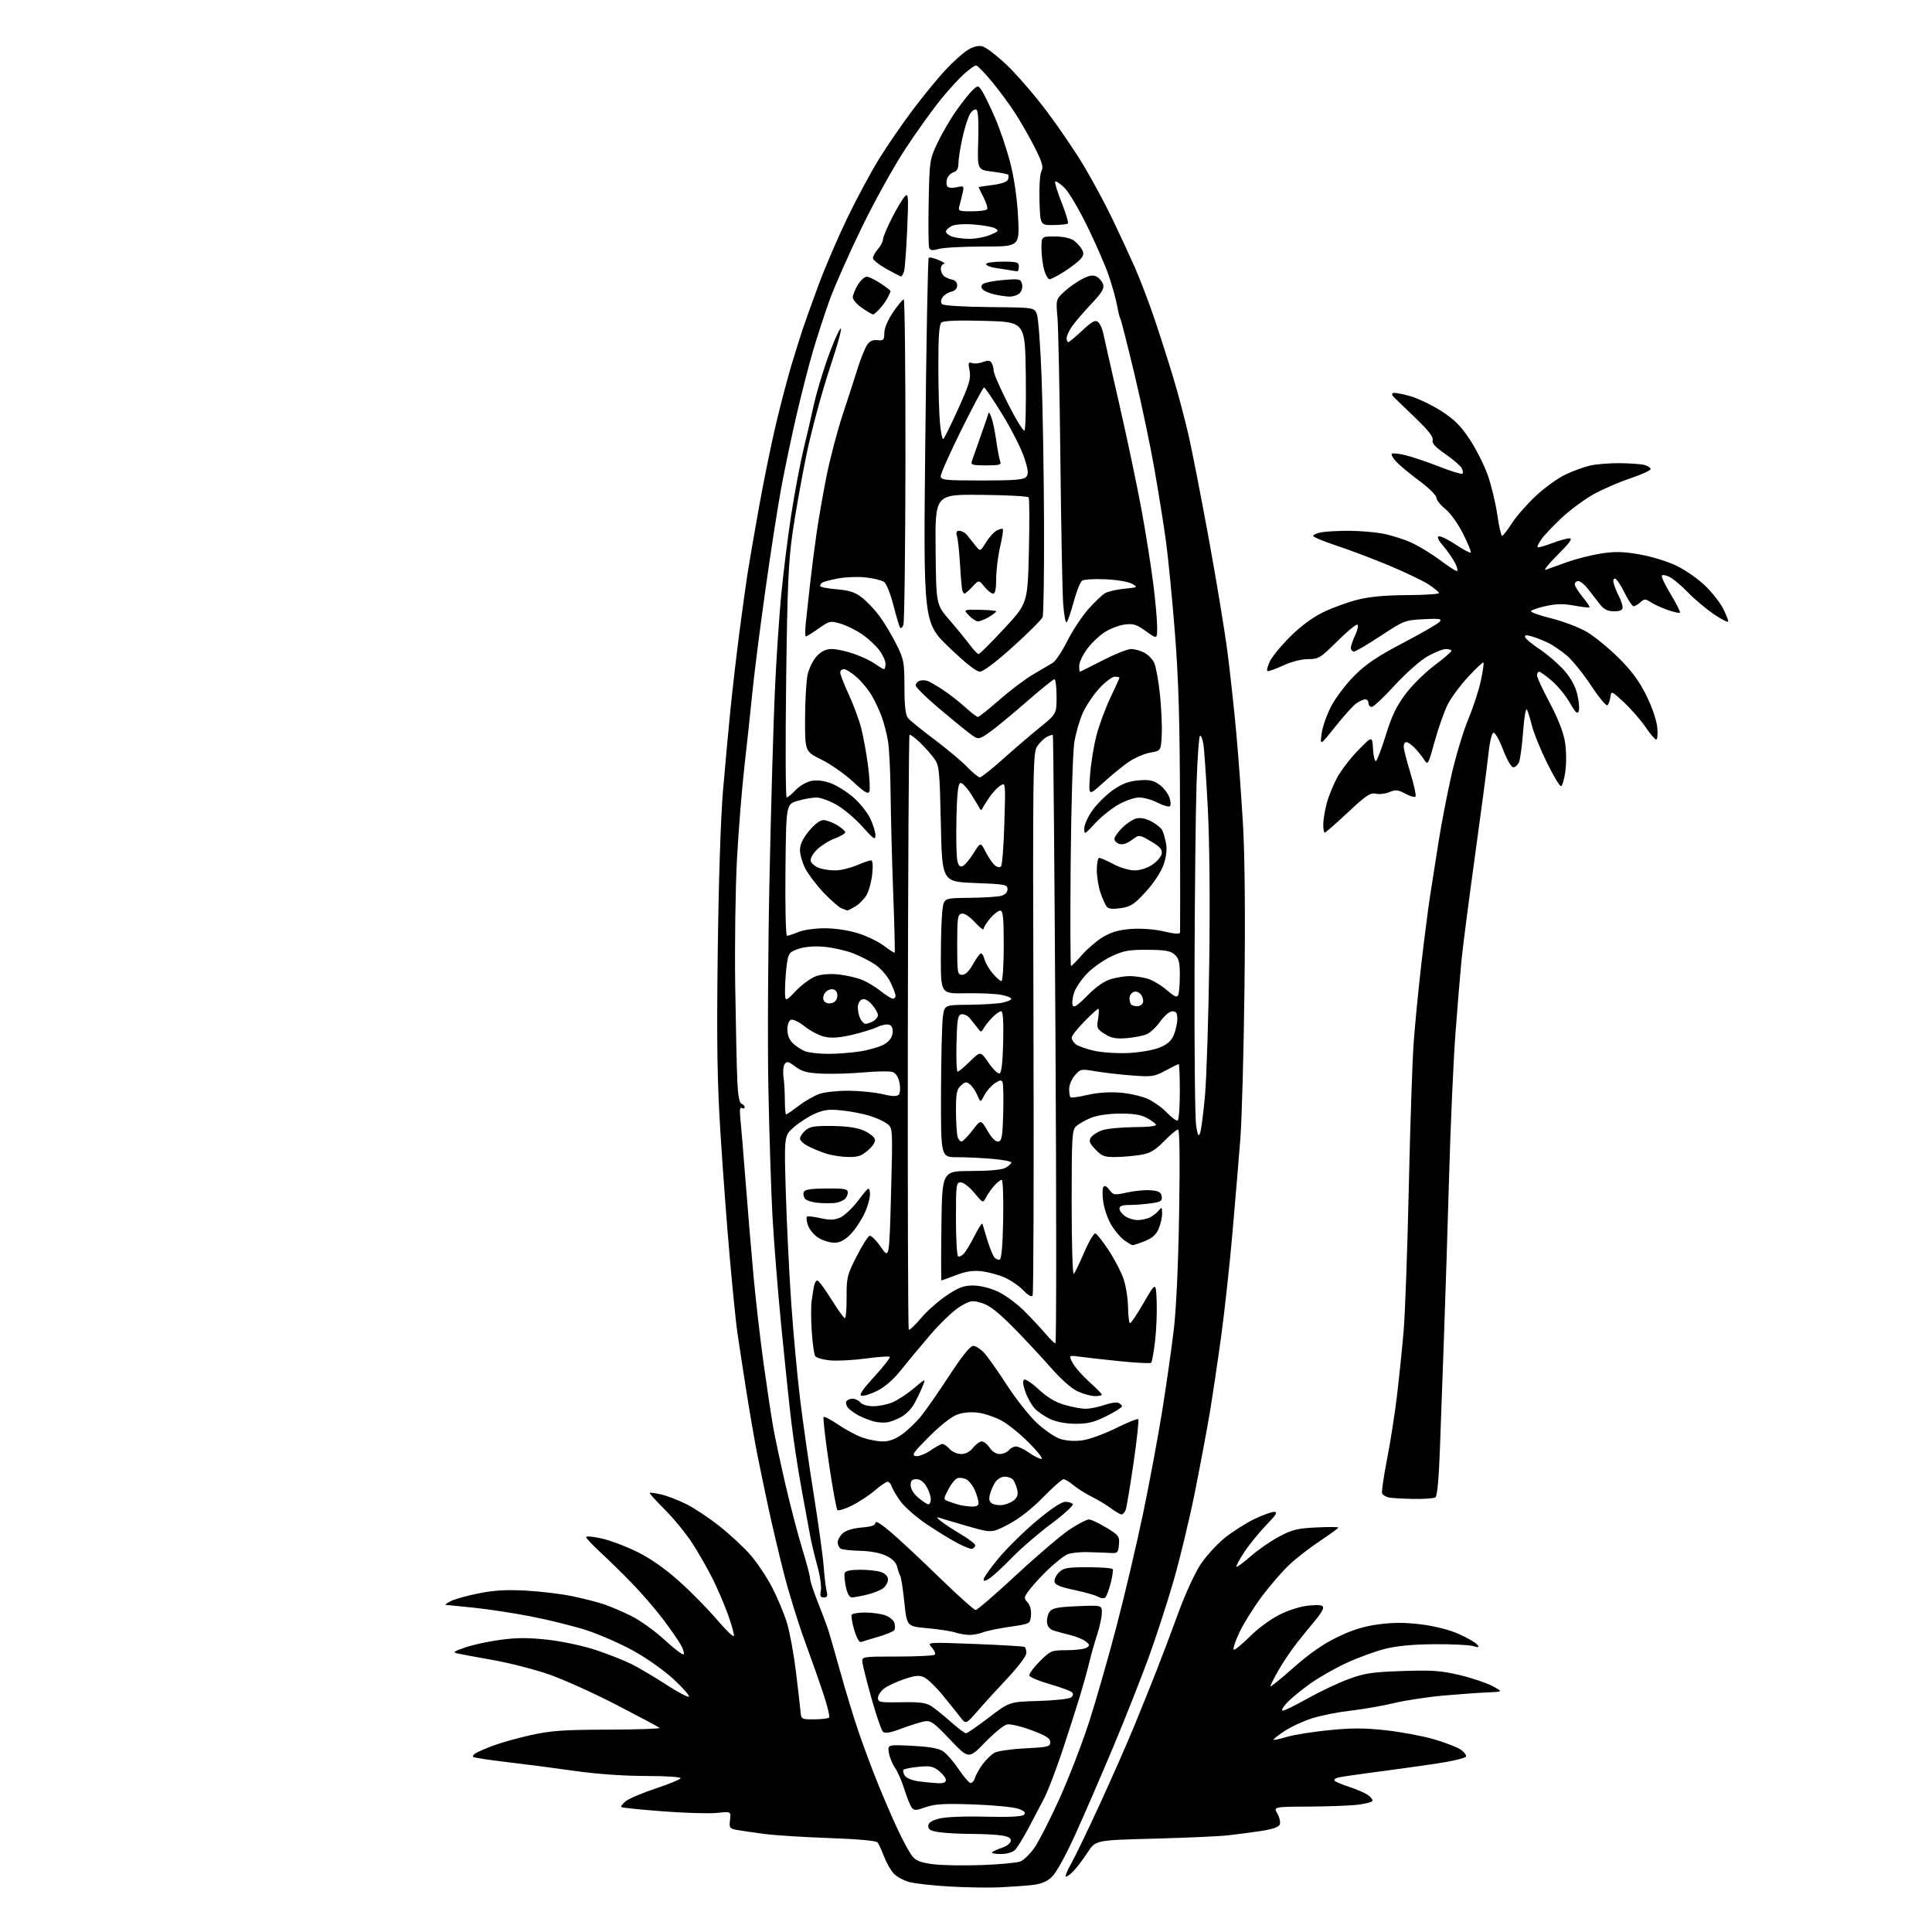 <?xml version="1.0" encoding="UTF-8" standalone="no"?>
<svg 
  version="1.1" 
  xmlns="http://www.w3.org/2000/svg" 
  xmlns:xlink="http://www.w3.org/1999/xlink" 
  xmlns:svg="http://www.w3.org/2000/svg"
  xmlns:rdf="http://www.w3.org/1999/02/22-rdf-syntax-ns#"
  xmlns:cc="http://creativecommons.org/ns#"
  xmlns:dc="http://purl.org/dc/elements/1.1/"
  viewBox="0 0 768 768"
  width="768"
  height="768"
>
<style>svg {background-color: white; }</style>"
<path stroke="none" fill="black" fill-rule="evenodd" d="M397.00,750.26C392.88,750.45 384.10,750.29 377.50,749.92C370.90,749.55 363.67,748.74 361.43,748.13C359.20,747.52 356.42,746.00 355.26,744.76C354.11,743.52 352.38,740.48 351.42,738.00C350.47,735.52 349.31,733.01 348.85,732.40C348.33,731.72 341.07,731.06 329.76,730.66C319.71,730.31 308.12,729.58 304.00,729.04C299.88,728.50 294.99,727.79 293.15,727.47C290.01,726.91 289.82,726.65 290.19,723.47C290.59,720.07 290.59,720.07 285.02,720.66C281.96,720.98 272.26,720.70 263.48,720.03C254.69,719.37 247.28,718.60 247.00,718.33C246.72,718.05 247.52,717.00 248.77,715.99C250.01,714.98 255.29,712.73 260.51,711.00C265.72,709.26 270.24,707.43 270.55,706.92C270.89,706.38 265.27,705.99 256.81,705.98C247.93,705.97 237.18,705.21 228.50,703.97C220.80,702.87 208.67,701.29 201.55,700.46C194.43,699.62 188.37,698.70 188.08,698.41C187.79,698.13 188.22,697.47 189.03,696.95C189.84,696.43 192.96,695.08 195.97,693.94C198.98,692.80 205.73,690.91 210.97,689.74C218.97,687.96 223.89,687.61 241.70,687.56C253.36,687.53 262.59,687.21 262.20,686.86C261.82,686.50 254.07,682.37 245.00,677.68C235.93,672.99 223.85,667.54 218.16,665.58C212.47,663.61 202.57,661.07 196.16,659.93C189.75,658.78 183.38,657.61 182.00,657.31C179.84,656.84 180.23,656.51 184.96,654.87C187.96,653.83 194.30,652.46 199.05,651.83C205.59,650.96 210.18,650.97 217.98,651.85C223.78,652.51 232.14,654.32 237.12,655.99C241.99,657.62 248.34,660.14 251.24,661.60C254.13,663.06 260.26,666.69 264.86,669.68C269.46,672.66 273.51,674.81 273.86,674.45C274.21,674.09 271.52,671.02 267.89,667.63C264.20,664.19 257.13,659.17 251.89,656.28C246.72,653.42 238.36,649.74 233.30,648.09C228.24,646.44 218.34,643.97 211.30,642.60C204.26,641.23 193.84,639.64 188.14,639.06C182.45,638.48 177.50,637.98 177.14,637.96C176.79,637.94 177.65,637.29 179.06,636.53C180.46,635.77 185.40,634.37 190.04,633.43C196.31,632.16 201.16,631.87 208.98,632.29C214.77,632.60 223.08,633.60 227.47,634.51C231.85,635.42 237.47,636.85 239.97,637.69C242.46,638.52 247.37,640.62 250.89,642.35C254.40,644.08 260.38,648.37 264.18,651.88C267.97,655.39 271.37,657.96 271.74,657.60C272.10,657.24 271.57,655.49 270.56,653.72C269.56,651.95 266.35,647.35 263.44,643.50C260.52,639.65 255.07,633.33 251.32,629.47C247.57,625.60 241.91,620.05 238.75,617.14C235.59,614.22 233.00,611.47 233.00,611.01C233.00,610.55 235.81,610.81 239.25,611.59C242.69,612.36 249.14,614.82 253.59,617.04C258.85,619.67 264.66,623.77 270.22,628.79C274.93,633.03 281.61,639.84 285.08,643.92C288.55,648.00 291.54,650.88 291.73,650.32C291.91,649.76 290.87,645.97 289.41,641.90C287.95,637.83 285.17,631.35 283.25,627.50C281.32,623.65 277.73,617.37 275.26,613.54C272.79,609.72 267.88,603.70 264.35,600.17C260.82,596.63 258.07,593.60 258.24,593.43C258.41,593.25 260.49,593.55 262.85,594.08C265.21,594.61 269.75,596.36 272.94,597.97C276.13,599.58 282.07,603.55 286.15,606.79C290.23,610.02 295.69,615.11 298.30,618.09C300.90,621.06 304.78,626.88 306.92,631.00C309.05,635.12 311.71,641.47 312.82,645.11C313.94,648.74 315.55,657.52 316.41,664.61C317.27,671.70 318.09,678.85 318.24,680.50C318.49,683.42 318.64,683.50 323.71,683.46C326.57,683.44 329.20,683.13 329.56,682.77C329.92,682.42 328.98,678.39 327.47,673.81C325.97,669.24 322.59,659.65 319.97,652.50C317.34,645.35 313.59,633.20 311.62,625.50C309.66,617.80 306.89,606.10 305.48,599.50C304.06,592.90 302.03,583.14 300.97,577.80C299.92,572.47 297.90,560.77 296.49,551.80C295.09,542.84 293.52,532.58 293.02,529.00C292.51,525.42 291.20,512.38 290.10,500.00C289.00,487.62 287.35,465.57 286.43,451.00C285.09,429.85 284.87,415.22 285.31,378.50C285.65,351.11 286.48,325.22 287.39,314.50C288.22,304.60 289.59,289.75 290.42,281.50C291.26,273.25 292.86,259.52 293.97,251.00C295.09,242.47 296.49,232.35 297.08,228.50C297.67,224.65 299.72,212.72 301.64,202.00C303.55,191.28 306.67,176.05 308.55,168.18C310.44,160.30 313.16,149.95 314.60,145.18C316.03,140.40 318.04,134.00 319.05,130.95C320.06,127.89 322.97,119.79 325.51,112.95C328.05,106.10 333.17,94.20 336.89,86.50C340.61,78.80 346.29,68.24 349.52,63.04C352.74,57.84 358.72,49.14 362.81,43.72C366.90,38.29 372.69,31.20 375.69,27.96C378.70,24.72 382.71,21.11 384.61,19.93C386.90,18.51 388.89,18.01 390.53,18.42C391.89,18.76 396.21,22.06 400.12,25.75C404.03,29.44 411.21,37.75 416.07,44.20C420.93,50.66 427.66,60.57 431.02,66.22C434.38,71.88 439.40,81.22 442.18,87.00C444.96,92.78 448.97,101.43 451.09,106.23C453.21,111.03 456.73,120.26 458.92,126.73C461.11,133.20 464.49,143.81 466.45,150.30C468.40,156.80 471.14,167.15 472.54,173.30C473.93,179.46 477.55,198.00 480.57,214.50C483.59,231.00 486.92,251.25 487.98,259.50C489.03,267.75 490.58,281.93 491.41,291.00C492.24,300.07 493.44,316.39 494.08,327.26C494.83,340.02 495.05,363.23 494.70,392.76C494.40,417.92 493.66,444.80 493.07,452.50C492.47,460.20 491.06,477.07 489.93,490.00C488.80,502.93 486.76,521.60 485.39,531.50C484.03,541.40 482.02,554.90 480.92,561.50C479.82,568.10 477.16,582.29 475.01,593.04C472.86,603.78 469.02,619.73 466.49,628.49C463.95,637.25 459.48,650.99 456.55,659.03C453.62,667.08 447.38,682.85 442.68,694.08C437.98,705.31 431.17,721.02 427.55,729.00C423.53,737.86 419.84,744.54 418.06,746.17C415.94,748.12 413.71,748.98 409.83,749.38C406.90,749.68 401.12,750.07 397.00,750.26zM423.75,746.00C423.26,746.00 424.19,743.64 425.83,740.75C427.46,737.86 432.65,727.11 437.35,716.85C442.06,706.59 448.10,692.86 450.78,686.35C453.47,679.83 457.51,669.77 459.78,664.00C462.04,658.23 466.00,647.73 468.58,640.67C471.15,633.61 475.07,625.13 477.28,621.81C479.50,618.50 483.83,613.77 486.90,611.30C489.98,608.84 495.20,605.51 498.50,603.91C501.80,602.31 505.38,601.00 506.47,601.00C508.02,601.00 507.37,602.09 503.34,606.25C500.54,609.14 496.63,613.95 494.65,616.94C492.68,619.94 491.25,622.58 491.48,622.81C491.71,623.05 494.26,621.18 497.14,618.66C500.02,616.14 505.10,612.62 508.44,610.84C513.62,608.07 515.77,607.54 523.25,607.18C528.06,606.95 532.00,606.97 532.00,607.23C532.00,607.49 528.77,609.85 524.82,612.48C520.87,615.10 515.40,619.33 512.66,621.88C509.92,624.42 504.98,630.10 501.69,634.50C498.40,638.90 494.37,645.33 492.73,648.80C491.10,652.26 490.05,655.38 490.40,655.73C490.74,656.08 493.61,653.78 496.76,650.62C500.07,647.31 505.18,643.56 508.82,641.77C512.66,639.88 517.28,638.48 520.57,638.20C524.74,637.86 525.99,638.07 525.97,639.13C525.96,639.88 524.59,642.08 522.94,644.00C521.29,645.92 517.99,649.98 515.61,653.00C513.23,656.02 509.87,661.01 508.14,664.08C506.41,667.15 505.00,669.97 505.00,670.36C505.00,670.74 509.16,667.37 514.25,662.87C520.64,657.22 526.05,653.46 531.74,650.73C537.69,647.86 542.23,646.46 548.09,645.69C553.94,644.92 558.66,644.93 565.07,645.74C570.47,646.42 576.29,647.92 579.95,649.56C583.26,651.05 586.51,652.90 587.16,653.69C588.17,654.91 587.90,655.00 585.42,654.31C583.82,653.87 576.88,653.54 570.00,653.60C561.66,653.66 555.17,654.28 550.50,655.46C546.65,656.43 539.75,658.96 535.16,661.09C530.57,663.22 524.04,666.95 520.66,669.38C517.27,671.81 513.18,675.19 511.56,676.90C509.95,678.60 509.21,680.00 509.93,680.00C510.64,680.00 515.11,677.81 519.86,675.13C524.61,672.46 531.88,669.02 536.00,667.50C542.49,665.10 545.38,664.66 557.50,664.26C569.35,663.86 572.84,664.10 580.26,665.87C585.07,667.02 590.92,668.99 593.26,670.23C597.50,672.50 597.50,672.50 591.50,672.75C588.20,672.88 580.33,673.44 574.00,674.00C567.67,674.55 558.77,675.90 554.21,676.99C549.65,678.09 541.94,679.44 537.07,679.99C532.21,680.54 525.35,681.88 521.82,682.97C518.30,684.06 513.28,686.37 510.66,688.10C508.05,689.83 506.07,691.40 506.25,691.59C506.44,691.77 508.82,691.26 511.54,690.44C514.27,689.62 521.78,688.42 528.24,687.77C537.35,686.86 542.45,686.87 550.94,687.82C556.96,688.48 565.47,690.07 569.85,691.34C574.23,692.61 579.00,694.43 580.47,695.39C581.93,696.34 582.95,697.64 582.75,698.26C582.54,698.88 577.00,700.18 570.44,701.14C563.87,702.11 553.10,703.60 546.50,704.46C539.90,705.32 533.42,706.27 532.11,706.57C530.78,706.87 530.11,707.48 530.61,707.93C531.10,708.38 533.77,709.49 536.55,710.39C539.32,711.29 542.59,712.72 543.81,713.58C545.03,714.44 545.81,715.50 545.53,715.95C545.25,716.40 542.66,717.06 539.76,717.41C536.87,717.77 528.14,718.09 520.36,718.14C506.22,718.22 506.22,718.22 507.78,720.94C508.64,722.44 509.07,724.37 508.74,725.23C508.34,726.28 505.88,727.14 501.32,727.84C497.57,728.42 491.57,729.20 488.00,729.59C484.43,729.98 471.16,730.56 458.51,730.90C435.52,731.50 435.52,731.50 432.38,736.31C430.64,738.96 428.20,742.22 426.94,743.56C425.68,744.90 424.25,746.00 423.75,746.00zM390.29,741.39C397.32,741.13 404.18,740.50 405.54,739.98C406.90,739.47 409.43,737.04 411.16,734.58C412.89,732.12 417.34,723.42 421.05,715.24C424.76,707.06 430.08,693.31 432.88,684.68C435.67,676.06 440.63,658.77 443.89,646.25C447.16,633.74 451.90,613.60 454.42,601.50C456.94,589.40 460.33,571.17 461.97,561.00C463.60,550.83 465.66,536.42 466.55,529.00C467.57,520.51 468.37,503.17 468.72,482.25C469.08,460.72 468.92,449.00 468.29,449.00C467.75,449.00 465.24,451.09 462.72,453.65C459.03,457.39 457.20,458.45 453.32,459.09C450.67,459.52 446.22,459.91 443.44,459.94C439.06,459.99 437.98,459.59 435.47,456.96C433.14,454.54 432.77,453.58 433.62,452.21C434.21,451.27 436.22,449.96 438.10,449.31C439.97,448.65 445.69,448.09 450.81,448.06C456.79,448.02 459.90,447.64 459.50,446.99C459.15,446.44 457.44,445.22 455.69,444.29C453.45,443.10 450.25,442.62 445.00,442.67C440.43,442.72 435.95,443.40 433.54,444.41C431.36,445.33 428.77,446.80 427.79,447.69C426.15,449.17 426.00,451.74 426.00,478.35C426.00,494.33 426.38,506.97 426.84,506.45C427.30,505.93 429.19,502.00 431.03,497.73C432.87,493.46 434.86,490.11 435.44,490.30C436.02,490.48 438.41,493.53 440.75,497.07C443.08,500.61 445.75,505.75 446.67,508.50C447.59,511.25 448.38,516.31 448.42,519.75C448.47,523.19 448.83,526.00 449.22,526.00C449.62,526.00 452.10,522.29 454.72,517.75C459.50,509.50 459.50,509.50 459.80,517.47C459.96,521.85 459.66,528.97 459.14,533.29C458.62,537.61 457.93,541.40 457.61,541.72C457.30,542.04 451.85,541.77 445.51,541.13C439.17,540.49 431.92,539.68 429.39,539.33C424.79,538.70 424.79,538.70 426.36,541.72C427.21,543.38 430.19,546.78 432.96,549.27C435.73,551.77 438.00,554.07 438.00,554.40C438.00,554.73 436.76,554.99 435.25,554.98C433.74,554.97 430.67,554.13 428.44,553.11C425.94,551.98 421.73,548.25 417.47,543.38C413.67,539.05 406.92,531.83 402.47,527.35C396.62,521.45 393.24,518.85 390.26,517.96C386.45,516.82 385.81,516.92 381.67,519.35C379.21,520.79 373.82,525.91 369.70,530.74C365.57,535.56 360.24,541.98 357.84,545.00C355.17,548.37 351.66,551.40 348.79,552.83C346.21,554.12 343.38,555.02 342.50,554.83C341.35,554.59 342.77,552.47 347.58,547.21C351.24,543.19 354.00,539.66 353.69,539.36C353.39,539.05 349.09,539.36 344.13,540.04C339.18,540.71 332.80,541.04 329.96,540.77C327.11,540.50 324.45,539.73 324.04,539.06C323.62,538.39 323.02,534.08 322.70,529.48C322.37,524.88 322.34,519.41 322.62,517.31C322.90,515.21 323.33,512.49 323.58,511.25C323.83,510.01 324.43,509.00 324.92,509.00C325.40,509.00 327.90,512.38 330.47,516.50C333.04,520.62 335.46,524.00 335.86,524.00C336.25,524.00 336.56,520.24 336.54,515.64C336.50,507.82 336.76,506.77 340.50,499.46C342.70,495.15 345.02,491.47 345.66,491.26C346.30,491.06 348.33,493.05 350.16,495.70C353.50,500.50 353.50,500.50 354.20,474.50C354.89,448.52 354.89,448.50 352.70,446.75C351.49,445.79 348.30,444.34 345.62,443.52C342.93,442.70 337.94,441.74 334.53,441.39C329.56,440.88 327.45,441.15 323.87,442.73C321.41,443.82 317.67,446.23 315.55,448.09C311.70,451.47 311.70,451.47 312.37,473.99C312.74,486.37 313.71,506.18 314.53,518.00C315.35,529.83 316.93,546.92 318.03,556.00C319.13,565.08 321.57,582.17 323.46,594.00C325.35,605.83 327.14,618.77 327.43,622.76C327.73,626.76 328.25,631.15 328.59,632.51C329.08,634.45 328.83,635.00 327.48,635.00C326.12,635.00 325.87,634.40 326.31,632.22C326.61,630.69 325.99,626.30 324.91,622.47C323.84,618.64 322.55,613.25 322.05,610.50C321.55,607.75 320.02,599.42 318.65,592.00C317.28,584.58 315.45,572.65 314.60,565.50C313.74,558.35 311.92,541.02 310.55,527.00C309.18,512.98 307.62,493.40 307.07,483.50C306.53,473.60 305.80,450.65 305.44,432.50C305.09,414.35 305.30,376.39 305.91,348.15C306.51,319.91 307.46,286.83 308.02,274.65C308.57,262.47 309.71,245.30 310.54,236.50C311.38,227.70 313.18,213.29 314.54,204.48C315.90,195.68 318.16,183.75 319.56,177.98C320.96,172.22 322.75,164.49 323.53,160.81C324.31,157.13 326.60,149.34 328.62,143.49C330.64,137.65 333.06,131.91 334.01,130.74C335.04,129.47 333.40,135.64 329.89,146.24C326.68,155.94 322.49,171.48 320.57,180.78C318.66,190.09 316.19,203.95 315.08,211.60C313.40,223.26 312.98,232.86 312.50,271.25C312.18,296.41 312.28,317.00 312.72,317.00C313.15,317.00 314.77,315.67 316.30,314.04C317.86,312.38 320.65,310.78 322.59,310.42C324.87,309.99 327.61,310.34 330.46,311.43C332.87,312.35 336.86,314.88 339.33,317.06C341.81,319.24 344.77,322.96 345.92,325.33C347.06,327.69 348.00,330.70 348.00,332.02C348.00,334.09 347.33,333.65 342.87,328.65C340.05,325.48 335.44,321.57 332.62,319.96C329.81,318.34 326.15,317.02 324.50,317.02C322.85,317.03 319.48,317.64 317.00,318.38C312.50,319.72 312.50,319.72 312.23,345.86C312.08,360.76 312.35,372.00 312.86,372.00C313.35,372.00 315.37,371.32 317.35,370.50C319.36,369.66 323.97,369.00 327.86,369.00C332.02,369.00 337.33,369.80 341.14,371.01C344.64,372.11 349.26,374.36 351.42,376.00C353.58,377.65 355.48,378.86 355.64,378.69C355.81,378.53 355.55,367.84 355.06,354.95C354.58,342.05 354.12,324.40 354.03,315.72C353.95,307.04 353.49,297.59 353.01,294.72C352.53,291.85 351.42,287.49 350.54,285.03C349.66,282.58 347.84,278.70 346.51,276.42C345.17,274.14 342.47,270.86 340.50,269.14C338.54,267.41 336.27,266.00 335.47,266.00C334.66,266.00 334.00,266.61 334.00,267.36C334.00,268.11 335.53,272.04 337.41,276.11C339.29,280.17 341.51,286.20 342.36,289.50C343.20,292.80 344.41,299.45 345.04,304.28C345.68,309.10 345.92,313.76 345.59,314.63C345.12,315.86 343.69,315.00 339.02,310.67C335.73,307.63 330.11,303.70 326.52,301.94C320.00,298.73 320.00,298.73 320.02,285.61C320.04,278.40 320.51,270.48 321.08,268.00C321.65,265.52 323.30,262.26 324.75,260.75C326.59,258.82 328.37,258.00 330.71,258.00C332.55,258.00 336.50,258.86 339.50,259.92C342.50,260.97 346.27,262.77 347.88,263.92C349.49,265.06 351.08,266.00 351.40,266.00C351.73,266.00 352.00,265.03 352.00,263.84C352.00,262.66 350.86,260.20 349.47,258.37C348.08,256.55 345.03,253.74 342.70,252.14C340.36,250.53 336.54,248.64 334.19,247.94C330.08,246.71 329.77,246.78 325.44,249.83C322.96,251.57 320.67,253.00 320.35,253.00C320.02,253.00 320.00,250.64 320.30,247.75C320.60,244.86 321.35,238.00 321.97,232.50C322.58,227.00 323.76,217.78 324.59,212.00C325.42,206.22 327.22,195.95 328.58,189.16C329.93,182.38 332.77,171.58 334.87,165.16C336.98,158.75 339.70,150.35 340.91,146.50C342.13,142.65 343.79,138.47 344.61,137.22C345.65,135.61 346.88,135.02 348.79,135.22C351.22,135.47 351.50,135.17 351.53,132.34C351.56,130.41 352.93,127.18 355.03,124.09C356.94,121.29 358.84,119.00 359.25,119.00C359.66,119.00 359.97,147.69 359.93,182.75C359.89,217.81 359.52,247.37 359.10,248.43C358.69,249.50 358.08,249.94 357.75,249.41C357.43,248.89 356.25,244.87 355.12,240.50C354.00,236.12 352.36,232.01 351.48,231.36C350.59,230.71 347.31,229.89 344.18,229.54C341.06,229.19 336.10,229.37 333.17,229.94C330.24,230.51 327.43,231.23 326.92,231.55C326.42,231.86 326.00,232.48 326.00,232.92C326.00,233.36 328.93,233.96 332.51,234.25C337.53,234.65 339.82,235.39 342.57,237.48C344.52,238.97 347.67,242.29 349.57,244.85C351.46,247.41 354.47,252.42 356.26,255.98C359.30,262.05 359.50,263.12 359.53,273.11C359.55,280.85 359.95,284.24 360.99,285.49C361.78,286.44 366.49,290.26 371.46,293.98C376.43,297.70 382.28,302.60 384.45,304.87C386.63,307.14 388.90,309.00 389.50,309.00C390.10,309.00 394.17,305.79 398.55,301.87C402.92,297.94 409.54,292.27 413.25,289.26C420.00,283.77 420.00,283.77 420.00,276.89C420.00,273.10 419.62,270.00 419.16,270.00C418.70,270.00 413.63,274.10 407.91,279.10C402.18,284.11 395.57,289.55 393.20,291.19C388.90,294.16 388.90,294.16 385.20,291.36C383.17,289.83 377.56,285.23 372.75,281.15C367.94,277.07 364.00,273.17 364.00,272.48C364.00,271.78 364.68,270.95 365.50,270.64C366.32,270.32 367.79,270.35 368.75,270.70C369.71,271.05 372.52,272.69 375.00,274.34C377.48,275.99 381.40,279.06 383.73,281.17C386.05,283.28 388.31,285.00 388.74,285.00C389.17,285.00 393.00,281.95 397.25,278.22C401.50,274.49 407.57,269.92 410.74,268.06C413.91,266.19 417.40,264.13 418.50,263.48C419.60,262.82 422.18,258.95 424.22,254.89C426.26,250.82 430.01,245.13 432.55,242.24C435.10,239.34 438.15,236.43 439.34,235.77C440.53,235.10 443.98,234.32 447.00,234.02C452.35,233.49 452.43,233.44 450.00,232.06C448.62,231.28 443.90,230.47 439.50,230.27C435.10,230.07 430.90,230.31 430.16,230.82C429.42,231.32 427.93,235.05 426.84,239.12C425.76,243.18 424.49,246.88 424.03,247.35C423.57,247.82 422.94,244.45 422.62,239.85C422.31,235.26 421.81,209.45 421.52,182.50C421.22,155.55 420.70,130.25 420.36,126.28C419.74,119.06 419.74,119.04 423.05,115.95C424.88,114.25 428.09,111.97 430.20,110.90C433.09,109.43 434.50,109.20 435.95,109.97C437.00,110.54 438.16,111.93 438.52,113.07C439.03,114.66 437.96,116.42 433.80,120.82C430.84,123.94 427.43,127.92 426.21,129.65C425.00,131.39 424.00,133.53 424.00,134.40C424.00,135.28 424.29,136.00 424.65,136.00C425.00,136.00 427.50,133.94 430.19,131.42C434.08,127.78 435.38,127.07 436.48,127.99C437.25,128.62 438.16,130.57 438.52,132.32C438.88,134.07 441.80,146.97 445.01,161.00C448.22,175.03 452.23,194.15 453.93,203.50C455.63,212.85 457.68,225.90 458.50,232.50C459.32,239.10 459.99,246.67 459.99,249.31C460.00,254.12 460.00,254.12 455.54,250.92C451.74,248.19 450.49,247.80 446.97,248.28C444.71,248.58 441.09,250.00 438.92,251.43C436.76,252.87 433.64,255.90 431.99,258.17C430.35,260.44 429.00,263.36 429.00,264.65C429.00,265.94 429.13,267.00 429.30,267.00C429.46,267.00 433.53,264.98 438.34,262.50C443.15,260.03 448.21,258.00 449.59,258.00C450.97,258.00 453.34,258.64 454.85,259.43C456.37,260.21 458.15,262.04 458.82,263.50C459.48,264.96 460.50,270.50 461.07,275.82C461.65,281.15 461.98,288.41 461.81,291.98C461.50,298.45 461.50,298.45 457.26,299.17C454.92,299.57 451.04,301.25 448.62,302.92C446.20,304.58 441.63,308.32 438.45,311.22C432.67,316.50 432.67,316.50 433.32,308.00C433.67,303.32 434.83,296.21 435.90,292.20C436.96,288.18 439.44,281.50 441.41,277.34C443.39,273.19 445.00,269.61 445.00,269.40C445.00,269.18 444.16,269.00 443.13,269.00C442.10,269.00 439.36,271.06 437.04,273.57C434.72,276.09 431.76,280.48 430.46,283.32C429.16,286.17 427.62,291.53 427.04,295.22C426.45,298.92 425.81,320.41 425.61,342.97C425.42,365.54 425.48,384.00 425.75,384.00C426.03,384.00 428.04,381.97 430.22,379.48C432.41,377.00 436.21,373.79 438.67,372.35C441.89,370.46 445.02,369.59 449.82,369.26C453.82,368.99 459.01,369.39 462.75,370.27C467.16,371.30 469.03,371.40 469.10,370.62C469.15,370.00 469.14,348.40 469.08,322.62C468.99,286.08 468.53,270.31 467.01,251.11C465.94,237.57 464.34,221.31 463.47,214.99C462.60,208.67 460.55,195.85 458.91,186.50C457.27,177.15 453.69,160.10 450.94,148.61C448.19,137.12 445.70,127.33 445.41,126.85C445.12,126.38 444.49,123.86 444.01,121.25C443.53,118.64 442.03,113.28 440.67,109.34C439.31,105.40 435.48,96.62 432.16,89.84C428.85,83.05 424.76,76.18 423.08,74.57C421.40,72.96 419.77,71.89 419.47,72.20C419.17,72.50 420.31,76.24 422.00,80.50C423.69,84.76 424.82,88.52 424.50,88.84C424.18,89.16 421.57,89.44 418.71,89.46C413.50,89.50 413.50,89.50 413.21,79.75C413.05,74.21 413.38,69.15 413.99,68.02C414.84,66.43 414.33,64.62 411.40,58.77C409.39,54.77 405.86,48.58 403.55,45.00C401.24,41.42 397.00,35.69 394.14,32.25C391.27,28.81 388.51,26.00 388.00,26.00C387.49,26.00 385.45,27.43 383.46,29.17C381.48,30.91 377.25,35.52 374.07,39.42C370.89,43.31 364.57,52.12 360.02,59.00C355.46,65.90 347.60,80.04 342.49,90.58C337.39,101.07 331.62,114.12 329.67,119.58C327.72,125.04 324.80,134.00 323.18,139.50C321.56,145.00 318.61,156.47 316.63,165.00C314.65,173.53 311.89,186.70 310.49,194.28C309.09,201.85 306.20,220.53 304.08,235.78C301.95,251.02 299.69,268.90 299.05,275.50C298.41,282.10 297.03,294.93 295.99,304.00C294.95,313.07 293.58,329.95 292.96,341.50C292.34,353.05 292.02,375.77 292.26,392.00C292.50,408.23 292.88,425.29 293.10,429.92C293.36,435.46 293.93,438.48 294.75,438.75C295.44,438.98 296.00,439.61 296.00,440.14C296.00,440.68 295.50,440.81 294.90,440.44C294.12,439.96 293.94,441.21 294.31,444.63C294.59,447.31 295.54,458.73 296.41,470.00C297.28,481.27 298.70,498.15 299.56,507.50C300.42,516.85 302.21,532.38 303.54,542.00C304.87,551.62 306.60,563.10 307.39,567.50C308.18,571.90 310.43,582.41 312.40,590.86C314.37,599.31 317.34,610.61 318.99,615.97C320.65,621.34 322.00,626.47 322.00,627.38C322.00,628.30 323.29,632.30 324.86,636.27C326.43,640.25 328.26,645.08 328.93,647.00C329.59,648.92 331.88,656.80 334.01,664.50C336.14,672.20 339.43,683.00 341.32,688.50C343.21,694.00 346.56,703.00 348.77,708.50C350.98,714.00 354.57,722.33 356.74,727.00C358.92,731.67 361.58,736.57 362.67,737.89C364.19,739.73 366.10,740.45 371.07,741.07C374.61,741.50 383.25,741.65 390.29,741.39zM397.76,737.00C395.51,737.00 393.99,736.68 394.38,736.28C394.78,735.89 396.53,735.10 398.29,734.53C400.04,733.97 401.61,732.77 401.78,731.89C402.01,730.71 401.06,730.11 398.30,729.65C396.21,729.30 390.85,729.02 386.39,729.01C381.93,729.00 376.19,728.71 373.64,728.36C370.05,727.87 369.00,727.32 369.00,725.90C369.00,724.60 370.21,723.75 373.19,722.95C375.72,722.27 383.07,721.95 391.64,722.16C401.30,722.39 406.26,722.14 407.03,721.37C407.86,720.54 407.29,719.93 404.83,719.02C403.00,718.35 394.98,717.57 387.00,717.29C375.34,716.89 371.62,717.10 368.00,718.38C364.02,719.78 363.37,719.79 362.38,718.48C361.77,717.66 360.47,714.40 359.49,711.24C358.51,708.08 356.85,704.27 355.79,702.76C354.74,701.25 353.64,698.55 353.35,696.76C352.82,693.50 352.82,693.50 362.66,694.00C369.76,694.36 373.20,694.99 375.00,696.24C376.38,697.20 379.07,700.31 381.00,703.17C382.93,706.02 385.02,708.52 385.67,708.73C386.31,708.94 387.15,708.07 387.53,706.81C387.92,705.54 389.32,703.04 390.66,701.26C391.99,699.48 394.08,697.46 395.29,696.76C396.51,696.07 402.00,695.27 407.50,695.00C416.60,694.54 417.50,694.32 417.50,692.54C417.50,691.01 415.84,689.95 410.00,687.77C405.76,686.19 401.51,685.21 400.22,685.51C398.97,685.81 395.05,689.03 391.51,692.67C385.08,699.30 385.08,699.30 377.67,691.52C371.06,684.57 369.95,683.79 367.38,684.29C365.80,684.59 361.70,685.88 358.29,687.16C353.69,688.87 351.78,689.18 350.95,688.35C350.33,687.73 348.33,681.89 346.50,675.36C344.67,668.84 343.02,662.38 342.84,661.00C342.50,658.50 342.50,658.50 356.66,658.50C364.45,658.50 371.16,658.17 371.57,657.76C371.98,657.35 371.46,656.06 370.41,654.89C368.50,652.77 368.50,652.77 387.50,653.50C397.95,653.90 406.84,654.43 407.25,654.68C407.66,654.92 408.00,656.02 408.00,657.12C408.00,658.24 404.78,662.55 400.75,666.83C396.76,671.06 391.35,676.99 388.73,680.01C383.96,685.50 383.96,685.50 381.73,682.58C380.50,680.98 377.32,677.01 374.66,673.77C372.00,670.53 368.71,667.37 367.35,666.75C365.38,665.85 363.75,666.01 359.32,667.52C356.25,668.56 352.68,670.25 351.37,671.28C350.07,672.30 349.00,673.98 349.00,674.99C349.00,676.67 349.86,676.82 358.29,676.67C365.67,676.53 368.14,676.86 370.26,678.25C371.74,679.22 375.22,682.03 378.01,684.50C380.79,686.98 383.49,689.00 384.00,689.00C384.51,689.00 388.60,686.19 393.08,682.75C401.24,676.50 401.24,676.50 412.87,676.16C419.27,675.97 425.08,675.34 425.79,674.75C426.63,674.06 426.74,673.34 426.11,672.71C425.57,672.17 421.63,670.72 417.36,669.49C413.08,668.26 409.41,666.73 409.20,666.09C408.98,665.45 410.82,662.92 413.27,660.46C417.62,656.12 417.90,656.00 424.12,655.98C427.63,655.98 431.18,655.52 432.00,654.97C433.30,654.10 433.23,653.76 431.53,652.46C430.45,651.63 427.75,650.52 425.53,649.98C423.31,649.44 420.38,648.65 419.00,648.23C417.35,647.72 416.40,646.62 416.21,644.98C416.05,643.62 416.51,641.69 417.23,640.70C418.30,639.24 420.37,638.82 428.27,638.49C438.00,638.08 438.00,638.08 438.00,641.07C438.00,642.72 437.16,646.64 436.13,649.78C435.10,652.93 433.73,657.75 433.09,660.50C432.45,663.25 430.77,669.33 429.36,674.00C427.95,678.67 424.77,688.58 422.30,696.00C419.83,703.42 416.62,711.83 415.16,714.67C413.69,717.51 410.83,722.97 408.80,726.80C406.76,730.63 404.37,734.49 403.48,735.38C402.51,736.35 400.20,737.00 397.76,737.00zM372.75,708.85C374.97,708.95 376.00,708.55 376.00,707.57C376.00,706.79 374.76,705.17 373.25,703.97C370.94,702.14 369.64,701.88 365.14,702.33C362.20,702.63 359.52,703.15 359.18,703.49C358.84,703.82 359.05,704.86 359.64,705.80C360.25,706.78 362.56,707.75 365.10,708.10C367.52,708.43 370.96,708.77 372.75,708.85zM342.31,652.72C341.59,652.99 340.52,651.12 339.58,647.96C338.73,645.10 338.28,642.36 338.58,641.88C338.87,641.39 341.27,641.00 343.91,641.00C346.55,641.00 350.10,641.49 351.81,642.08C353.52,642.68 355.19,644.03 355.52,645.07C355.86,646.12 355.85,647.43 355.51,647.98C355.18,648.53 352.33,649.72 349.20,650.62C346.06,651.53 342.97,652.47 342.31,652.72zM385.18,649.91C383.71,649.87 381.15,649.40 379.50,648.88C377.85,648.36 372.90,647.61 368.50,647.22C360.50,646.50 360.50,646.50 359.50,637.00C358.95,631.77 358.22,627.05 357.89,626.50C357.55,625.95 356.99,624.32 356.65,622.87C356.23,621.13 354.75,619.62 352.26,618.43C349.96,617.32 345.95,616.56 341.92,616.47C338.30,616.39 334.81,616.00 334.17,615.60C333.53,615.21 333.00,614.08 333.00,613.10C333.00,612.11 333.91,610.49 335.02,609.49C336.26,608.36 339.14,607.49 342.52,607.21C346.48,606.88 348.00,606.34 348.00,605.28C348.00,604.39 350.49,605.94 354.24,609.15C357.67,612.09 366.38,620.24 373.59,627.25C380.80,634.26 387.21,640.00 387.84,640.00C388.47,640.00 395.85,633.63 404.24,625.84C412.63,618.06 422.16,609.96 425.41,607.84C428.65,605.73 432.01,604.00 432.86,604.00C433.71,604.00 436.81,605.46 439.75,607.24C444.74,610.27 445.07,610.71 444.80,613.99C444.53,617.20 444.25,617.49 441.50,617.33C439.85,617.23 435.73,617.08 432.35,616.99C428.96,616.90 425.18,617.37 423.95,618.03C422.72,618.69 419.72,621.06 417.29,623.30C414.86,625.54 411.50,629.11 409.82,631.23C406.93,634.88 406.86,635.18 408.45,636.95C409.52,638.12 410.02,640.05 409.82,642.16C409.50,645.50 409.50,645.50 401.50,646.66C397.10,647.29 392.23,648.30 390.68,648.91C389.14,649.51 386.66,649.96 385.18,649.91zM439.39,635.00C438.88,635.50 437.65,635.39 436.50,634.73C435.40,634.10 431.13,632.89 427.01,632.03C421.59,630.91 419.43,630.02 419.20,628.80C419.02,627.88 419.80,626.20 420.94,625.06C422.73,623.27 424.24,623.00 432.44,623.00C437.63,623.00 442.08,623.34 442.32,623.75C442.56,624.16 442.20,626.66 441.52,629.31C440.84,631.96 439.88,634.52 439.39,635.00zM338.62,635.00C337.66,635.00 336.80,633.47 336.23,630.75C335.75,628.41 335.54,625.94 335.78,625.25C336.06,624.44 338.28,624.00 342.04,624.00C345.25,624.00 349.02,624.44 350.43,624.98C351.93,625.54 353.00,626.73 353.00,627.82C353.00,628.85 352.21,630.37 351.25,631.20C350.29,632.04 347.39,633.23 344.81,633.86C342.23,634.49 339.44,635.00 338.62,635.00zM393.75,627.14C391.82,628.54 391.01,628.74 391.02,627.82C391.03,627.09 393.75,623.26 397.06,619.29C400.38,615.33 407.13,608.69 412.08,604.54C417.81,599.73 421.94,597.00 423.47,597.00C424.80,597.00 426.14,597.42 426.46,597.94C426.78,598.45 422.87,602.00 417.77,605.82C412.67,609.64 405.80,615.55 402.50,618.96C399.20,622.36 395.26,626.05 393.75,627.14zM386.43,615.69C385.91,615.86 383.24,614.81 380.50,613.35C377.75,611.90 372.22,608.50 368.22,605.80C364.21,603.10 359.62,599.07 358.00,596.85C356.39,594.62 354.80,591.94 354.47,590.90C354.14,589.85 353.40,589.00 352.84,589.00C352.28,589.00 349.98,590.58 347.73,592.50C345.48,594.43 341.38,597.13 338.62,598.50C335.86,599.88 333.27,600.66 332.87,600.25C332.47,599.84 330.95,591.47 329.50,581.66C328.05,571.84 327.10,563.56 327.40,563.27C327.70,562.97 330.32,564.35 333.22,566.33C336.13,568.32 340.47,570.63 342.88,571.47C345.28,572.31 348.93,573.00 350.98,573.00C353.50,573.00 355.99,572.06 358.70,570.10C360.90,568.51 364.28,565.25 366.21,562.85C368.14,560.46 373.18,553.21 377.40,546.75C382.43,539.06 385.70,535.00 386.85,535.00C387.83,535.00 389.78,536.24 391.19,537.75C392.59,539.26 396.66,545.00 400.21,550.50C403.77,556.00 409.13,562.80 412.12,565.60C415.12,568.41 419.29,571.27 421.39,571.96C423.77,572.75 427.10,572.98 430.19,572.57C432.92,572.21 438.92,570.04 443.54,567.75C448.15,565.46 452.18,563.84 452.48,564.15C452.79,564.46 451.94,572.31 450.59,581.60C449.24,590.90 447.83,599.29 447.46,600.25C447.09,601.21 446.35,602.00 445.83,602.00C445.30,602.00 443.43,600.93 441.68,599.61C439.93,598.30 436.48,596.22 434.00,594.98C431.52,593.74 428.23,591.66 426.67,590.36C425.12,589.06 423.36,588.00 422.77,588.00C422.17,588.00 418.49,591.26 414.59,595.25C410.05,599.88 405.08,603.75 400.85,605.97C394.21,609.43 394.21,609.43 384.36,606.59C378.94,605.02 373.82,603.51 373.00,603.22C372.18,602.92 372.62,603.58 374.00,604.68C375.38,605.77 379.09,608.20 382.25,610.07C385.42,611.94 387.87,613.90 387.69,614.42C387.52,614.95 386.95,615.52 386.43,615.69zM386.25,598.88C388.10,598.96 389.00,598.50 389.00,597.47C389.00,596.63 388.36,594.41 387.58,592.55C386.81,590.69 385.26,588.68 384.16,588.08C383.05,587.49 381.42,587.29 380.53,587.63C379.64,587.97 378.02,590.00 376.93,592.14C374.94,596.03 374.94,596.03 377.22,596.89C378.48,597.37 380.40,597.99 381.50,598.26C382.60,598.54 384.74,598.82 386.25,598.88zM398.85,598.21C400.31,597.95 402.28,597.06 403.23,596.23C404.44,595.18 404.78,593.92 404.35,592.11C404.00,590.67 403.28,588.94 402.74,588.25C402.20,587.56 400.70,587.00 399.40,587.00C398.06,587.00 396.42,587.97 395.59,589.25C394.79,590.49 393.84,592.69 393.48,594.15C393.01,596.08 393.29,597.06 394.51,597.75C395.43,598.26 397.39,598.47 398.85,598.21zM369.08,598.00C369.58,598.00 370.00,597.06 370.00,595.90C370.00,594.75 369.23,592.50 368.28,590.90C367.19,589.05 365.75,588.00 364.28,588.00C362.54,588.00 362.00,588.57 362.00,590.41C362.00,591.88 363.21,593.84 365.08,595.41C366.77,596.83 368.57,598.00 369.08,598.00zM562.00,595.85C557.88,595.78 553.46,595.53 552.19,595.29C550.92,595.04 549.67,594.30 549.41,593.64C549.16,592.98 550.05,586.82 551.39,579.97C552.73,573.11 554.52,561.65 555.36,554.50C556.21,547.35 557.38,535.88 557.97,529.00C558.56,522.12 559.48,496.48 560.02,472.00C560.56,447.52 561.43,421.65 561.95,414.50C562.47,407.35 563.83,393.40 564.97,383.50C566.11,373.60 567.70,361.23 568.50,356.00C569.31,350.77 570.86,340.85 571.96,333.94C573.06,327.03 575.33,315.37 576.99,308.03C578.66,300.69 581.63,290.82 583.59,286.09C585.56,281.37 587.83,274.42 588.65,270.65C589.46,266.88 589.93,263.60 589.70,263.37C589.46,263.13 586.72,265.69 583.61,269.06C580.50,272.42 576.85,277.34 575.50,280.00C574.16,282.65 571.84,289.21 570.35,294.58C567.70,304.15 567.61,304.30 566.07,301.92C565.21,300.59 563.51,298.49 562.30,297.25C561.08,296.01 559.62,295.00 559.05,295.00C558.47,295.00 557.99,295.79 557.99,296.75C557.98,297.71 559.18,302.44 560.65,307.26C562.12,312.07 563.03,316.31 562.67,316.67C562.31,317.03 560.48,316.50 558.62,315.49C555.74,313.94 554.77,313.85 552.27,314.89C550.64,315.56 548.21,315.84 546.86,315.50C544.81,314.99 543.04,316.18 535.80,322.94C531.07,327.37 526.92,331.00 526.60,331.00C526.27,331.00 526.01,329.54 526.01,327.75C526.02,325.96 526.64,322.18 527.39,319.35C528.15,316.52 530.03,311.87 531.58,309.03C533.13,306.18 536.89,301.30 539.95,298.18C545.50,292.50 545.50,292.50 545.80,297.78C545.97,300.68 546.50,302.81 546.98,302.51C547.46,302.22 549.24,297.49 550.95,292.02C553.28,284.49 555.19,280.54 558.77,275.81C561.37,272.37 566.51,267.30 570.20,264.53C573.88,261.76 576.92,259.16 576.95,258.75C576.98,258.34 575.99,258.00 574.75,258.01C573.51,258.01 570.18,259.35 567.35,260.97C564.51,262.60 558.71,267.74 554.39,272.46C550.09,277.16 546.00,281.00 545.29,281.00C544.58,281.00 544.00,280.32 544.00,279.50C544.00,278.68 543.43,278.00 542.72,278.00C542.02,278.00 540.42,278.72 539.17,279.59C537.92,280.47 534.15,284.63 530.81,288.84C524.72,296.50 524.72,296.50 525.36,291.65C525.70,288.98 527.44,284.03 529.22,280.65C531.00,277.27 535.17,271.80 538.48,268.50C543.09,263.91 547.63,260.86 557.81,255.53C565.13,251.70 571.64,247.94 572.28,247.16C573.27,245.97 572.29,245.82 565.88,246.14C558.54,246.51 558.05,246.70 548.86,252.76C543.66,256.19 538.86,259.00 538.20,259.00C537.54,259.00 537.00,258.34 537.00,257.53C537.00,256.73 537.76,254.48 538.68,252.55C539.60,250.61 540.04,248.71 539.65,248.32C539.26,247.93 535.68,250.85 531.70,254.80C524.88,261.57 524.19,262.00 519.98,262.01C517.31,262.02 513.31,263.04 510.09,264.54C507.11,265.92 504.32,266.93 503.88,266.78C503.45,266.63 503.83,264.93 504.74,263.00C505.65,261.07 509.35,256.57 512.95,253.00C517.11,248.87 521.87,245.35 526.00,243.36C529.58,241.63 535.65,239.41 539.50,238.43C544.32,237.20 550.48,236.62 559.25,236.57C566.26,236.53 572.00,236.17 572.00,235.76C572.00,235.36 570.25,233.87 568.12,232.46C565.98,231.05 559.12,227.73 552.87,225.09C546.62,222.45 537.11,218.84 531.75,217.06C526.39,215.29 522.00,213.48 522.00,213.04C522.00,212.61 523.41,211.97 525.12,211.62C526.84,211.28 531.71,211.00 535.94,211.00C540.17,211.00 546.26,211.49 549.46,212.08C552.67,212.67 557.75,214.24 560.74,215.57C563.74,216.89 568.89,220.01 572.20,222.49C575.50,224.97 578.62,227.00 579.12,227.00C579.63,227.00 579.30,225.54 578.39,223.75C577.47,221.96 575.37,218.95 573.72,217.05C571.82,214.87 571.15,213.45 571.91,213.20C572.57,212.98 575.61,214.45 578.65,216.47C581.70,218.49 584.40,219.93 584.66,219.68C584.92,219.42 583.53,216.03 581.58,212.16C579.55,208.12 576.53,203.91 574.51,202.30C572.58,200.76 571.00,198.76 571.00,197.84C571.00,196.93 567.96,193.94 564.25,191.18C560.54,188.43 556.41,185.01 555.08,183.59C553.75,182.17 552.94,180.73 553.28,180.39C553.61,180.05 556.05,180.30 558.70,180.95C561.34,181.59 567.33,183.61 572.00,185.44C576.67,187.27 580.84,188.56 581.25,188.32C581.67,188.08 581.58,187.08 581.05,186.09C580.52,185.11 577.59,182.59 574.54,180.48C570.53,177.72 569.13,176.18 569.51,174.96C569.89,173.79 567.85,171.15 562.90,166.38C558.96,162.60 555.07,158.85 554.24,158.04C553.25,157.09 553.12,156.46 553.85,156.22C554.46,156.01 557.54,156.60 560.69,157.51C563.85,158.43 569.41,161.11 573.06,163.47C578.11,166.74 580.76,169.39 584.23,174.63C586.72,178.41 589.93,184.75 591.35,188.72C592.77,192.69 594.49,199.77 595.17,204.47C595.85,209.16 596.71,213.00 597.10,213.00C597.48,213.00 599.22,210.77 600.97,208.04C602.72,205.32 607.01,200.42 610.49,197.15C613.98,193.89 619.28,190.06 622.28,188.65C625.27,187.23 629.70,185.62 632.11,185.06C634.53,184.50 639.88,184.08 644.00,184.12C648.12,184.17 652.54,184.49 653.81,184.85C655.08,185.21 656.12,185.94 656.13,186.47C656.14,187.00 652.48,188.67 648.00,190.18C643.51,191.68 636.96,194.53 633.43,196.50C629.91,198.47 624.30,202.60 620.99,205.67C617.67,208.75 614.01,212.58 612.87,214.19C611.72,215.80 610.97,217.30 611.20,217.53C611.43,217.76 613.96,217.06 616.82,215.98C619.68,214.89 622.87,214.00 623.90,214.00C625.26,214.00 623.94,215.83 619.14,220.61C615.49,224.24 613.40,226.89 614.50,226.48C615.60,226.08 619.44,224.70 623.02,223.42C626.61,222.14 632.69,220.61 636.52,220.01C642.03,219.17 645.28,219.25 651.93,220.42C656.72,221.26 663.08,223.24 666.67,225.01C670.15,226.72 675.19,230.27 677.89,232.89C680.58,235.52 683.74,239.52 684.89,241.79C686.05,244.06 687.00,246.41 687.00,247.00C687.00,247.59 684.41,246.30 681.25,244.13C678.09,241.96 673.48,238.09 671.00,235.51C668.52,232.94 665.29,230.20 663.81,229.42C662.33,228.64 660.89,228.37 660.61,228.82C660.34,229.27 661.95,232.65 664.20,236.34C666.44,240.03 668.06,243.27 667.80,243.54C667.53,243.80 665.34,243.32 662.92,242.47C660.51,241.62 657.47,240.23 656.18,239.38C654.06,237.99 653.66,238.00 652.09,239.42C651.13,240.29 649.91,241.00 649.38,241.00C648.85,241.00 647.20,238.53 645.72,235.50C644.24,232.48 642.54,230.00 641.94,230.00C641.29,230.00 641.14,230.88 641.56,232.25C641.94,233.49 642.87,235.72 643.63,237.20C644.38,238.69 645.00,240.60 645.00,241.45C645.00,242.55 644.00,243.00 641.59,243.00C638.99,243.00 637.62,242.29 635.84,240.02C634.55,238.38 632.45,235.68 631.17,234.02C629.89,232.36 628.21,231.00 627.42,231.00C626.64,231.00 626.00,231.57 626.00,232.27C626.00,232.97 627.40,235.24 629.12,237.32C630.83,239.40 632.07,241.25 631.87,241.44C631.66,241.63 628.92,241.30 625.77,240.73C621.52,239.95 618.62,239.99 614.54,240.90C611.51,241.58 608.82,242.49 608.55,242.91C608.29,243.34 611.95,244.65 616.70,245.82C621.44,246.99 627.80,249.42 630.84,251.23C633.87,253.03 639.55,257.67 643.45,261.55C648.62,266.67 651.62,270.74 654.44,276.45C656.71,281.03 658.52,286.32 658.79,289.15C659.04,291.82 658.86,294.00 658.38,294.00C657.89,294.00 655.96,291.74 654.08,288.97C652.19,286.21 648.37,281.82 645.58,279.22C640.62,274.61 640.49,274.56 640.17,277.00C639.98,278.38 639.46,279.88 639.02,280.35C638.57,280.82 635.67,277.35 632.57,272.65C629.48,267.95 625.11,262.54 622.87,260.62C620.62,258.70 617.21,256.38 615.27,255.46C613.34,254.54 610.43,253.41 608.81,252.95C606.67,252.33 605.97,252.43 606.26,253.30C606.47,253.96 609.13,256.16 612.18,258.18C615.22,260.21 619.53,263.94 621.76,266.47C624.44,269.51 626.22,272.77 627.01,276.05C627.67,278.79 627.91,281.79 627.56,282.72C627.05,284.02 626.24,283.24 624.00,279.32C622.40,276.53 619.19,272.61 616.87,270.62C614.54,268.63 612.27,267.00 611.82,267.00C611.37,267.00 611.00,267.66 611.00,268.48C611.00,269.29 613.26,274.19 616.03,279.37C619.18,285.26 621.43,290.97 622.06,294.64C622.63,297.99 622.72,303.07 622.27,306.50C621.84,309.80 621.04,312.50 620.50,312.50C619.95,312.50 617.41,308.23 614.85,303.00C612.29,297.77 609.64,291.25 608.97,288.50C608.29,285.75 607.40,282.85 606.98,282.07C606.55,281.26 605.89,284.98 605.48,290.57C605.07,296.03 604.36,301.51 603.90,302.75C603.43,303.99 602.40,305.00 601.61,305.00C600.75,305.00 599.09,302.16 597.48,297.95C595.97,294.00 594.29,291.07 593.64,291.28C593.01,291.48 592.14,295.19 591.68,299.58C591.24,303.93 588.87,321.90 586.43,339.50C583.98,357.10 581.54,376.00 580.99,381.50C580.45,387.00 579.35,400.27 578.55,411.00C577.75,421.73 576.62,447.15 576.04,467.50C575.46,487.85 574.54,516.65 574.00,531.50C573.46,546.35 572.73,566.60 572.37,576.50C571.96,587.88 571.31,594.77 570.61,595.23C570.00,595.64 566.12,595.91 562.00,595.85zM413.97,579.95C414.78,579.98 412.58,577.11 409.08,573.58C405.59,570.05 400.65,566.06 398.11,564.70C395.58,563.34 391.47,561.94 388.98,561.59C386.18,561.19 383.01,561.45 380.65,562.26C378.31,563.07 373.96,566.47 369.38,571.04C363.00,577.42 362.22,578.55 364.04,578.83C365.21,579.01 367.84,578.00 369.88,576.58C371.93,575.16 374.08,574.00 374.65,574.00C375.22,574.00 376.50,574.90 377.50,576.00C378.50,577.10 380.56,578.00 382.08,578.00C383.85,578.00 385.57,577.09 386.82,575.50C387.90,574.12 389.46,573.00 390.28,573.00C391.10,573.00 392.51,574.12 393.41,575.50C394.39,576.99 395.99,578.00 397.40,578.00C398.70,578.00 400.32,577.33 401.00,576.50C401.68,575.67 402.99,575.00 403.90,575.00C404.81,575.00 407.12,576.10 409.03,577.45C410.94,578.80 413.16,579.92 413.97,579.95zM353.00,565.35C351.62,565.62 349.15,565.50 347.50,565.08C345.85,564.67 343.12,563.61 341.43,562.73C339.74,561.85 337.79,560.45 337.09,559.61C336.40,558.77 336.12,557.62 336.47,557.04C336.83,556.47 337.94,556.00 338.94,556.00C339.94,556.00 341.32,556.67 342.00,557.50C342.72,558.37 344.90,559.00 347.15,559.00C349.30,559.00 352.74,558.30 354.78,557.45C356.82,556.59 360.66,554.07 363.31,551.84C368.12,547.78 368.12,547.78 366.51,551.64C365.62,553.76 364.12,556.83 363.16,558.46C362.21,560.09 360.10,562.20 358.46,563.15C356.83,564.09 354.38,565.08 353.00,565.35zM427.59,565.98C423.82,565.96 419.97,565.25 417.50,564.11C415.30,563.09 412.50,561.18 411.28,559.85C410.06,558.53 408.40,555.56 407.59,553.25C406.64,550.56 406.47,548.83 407.10,548.44C407.65,548.10 410.27,549.85 412.93,552.33C416.17,555.37 419.49,557.37 423.06,558.42C425.98,559.29 429.80,560.00 431.56,560.00C433.31,560.00 436.61,559.34 438.89,558.54C441.17,557.73 443.70,557.33 444.52,557.65C445.33,557.96 446.00,558.58 446.00,559.03C446.00,559.48 443.23,561.23 439.84,562.92C434.96,565.36 432.42,566.00 427.59,565.98zM419.55,534.00C419.95,534.00 419.96,479.67 419.57,413.27C419.19,346.87 418.72,292.38 418.52,292.19C418.33,292.00 417.23,292.34 416.09,292.95C414.94,293.57 413.21,295.27 412.25,296.74C410.61,299.25 410.52,305.89 410.82,406.68C411.00,465.68 410.85,514.44 410.48,515.03C410.07,515.69 408.65,514.89 406.80,512.95C405.14,511.21 401.81,508.92 399.39,507.85C396.97,506.78 392.86,505.66 390.25,505.35C386.79,504.95 384.01,505.37 380.00,506.90C376.98,508.05 374.38,509.00 374.23,509.00C374.08,509.00 374.08,499.21 374.23,487.25C374.50,465.50 374.50,465.50 386.00,465.49C393.44,465.48 398.29,465.03 399.75,464.20C400.99,463.50 402.00,462.56 402.00,462.11C402.00,461.66 398.56,461.00 394.35,460.65C390.14,460.29 383.84,460.00 380.35,460.00C374.00,460.00 374.00,460.00 374.07,434.25C374.11,420.09 374.45,406.48 374.82,404.00C375.50,399.50 375.50,399.50 385.00,399.41C390.23,399.36 396.19,399.01 398.25,398.62C400.31,398.23 402.00,397.52 402.00,397.04C402.00,396.57 400.09,395.83 397.75,395.42C395.41,395.00 389.11,394.74 383.75,394.84C374.00,395.02 374.00,395.02 374.00,380.65C374.00,372.75 374.29,364.19 374.64,361.64C375.27,357.00 375.27,357.00 385.39,356.90C390.95,356.85 396.62,356.49 398.00,356.11C399.58,355.67 400.50,354.69 400.50,353.45C400.50,351.64 399.56,351.46 387.50,351.00C374.50,350.50 374.50,350.50 374.00,327.50C373.53,305.94 373.36,304.31 371.34,301.50C370.15,299.85 367.57,296.96 365.60,295.07C363.64,293.18 361.81,291.86 361.54,292.13C361.27,292.40 360.97,345.59 360.88,410.34C360.79,475.08 360.96,528.29 361.25,528.58C361.54,528.88 363.72,526.82 366.09,524.01C368.46,521.20 373.06,517.12 376.31,514.95C381.09,511.76 383.12,511.00 386.86,511.01C389.65,511.02 393.57,511.98 396.70,513.44C399.56,514.77 404.29,518.26 407.21,521.18C410.12,524.11 413.93,528.19 415.67,530.25C417.41,532.31 419.15,534.00 419.55,534.00zM397.40,500.70C398.12,500.46 398.59,494.94 398.78,484.67C398.93,476.05 398.67,469.00 398.20,469.00C397.73,469.00 396.43,470.01 395.30,471.25C394.17,472.49 392.69,474.59 392.00,475.91C390.75,478.33 390.75,478.33 387.29,474.16C385.39,471.87 382.97,470.00 381.92,470.00C380.12,470.00 380.00,470.87 380.00,484.44C380.00,492.38 380.39,499.12 380.87,499.42C381.34,499.71 382.42,499.18 383.25,498.23C384.09,497.28 386.02,494.02 387.54,491.00C389.07,487.98 390.42,485.95 390.56,486.50C390.69,487.05 391.57,489.98 392.50,493.00C393.43,496.02 394.67,499.08 395.25,499.78C395.83,500.49 396.80,500.90 397.40,500.70zM450.23,494.97C449.83,494.95 448.26,494.01 446.74,492.88C445.22,491.74 442.91,488.94 441.60,486.66C440.29,484.37 438.92,480.36 438.55,477.75C438.18,475.14 438.20,472.49 438.58,471.87C439.05,471.11 439.85,471.47 440.98,472.97C442.59,475.10 442.94,475.16 448.09,474.02C451.06,473.36 455.30,472.97 457.50,473.16C460.67,473.43 461.56,473.94 461.80,475.61C462.06,477.42 461.45,477.80 457.41,478.36C454.83,478.71 450.98,479.00 448.86,479.00C446.16,479.00 445.00,479.43 445.00,480.44C445.00,481.24 446.00,482.59 447.22,483.44C448.44,484.30 450.72,485.00 452.29,485.00C453.85,485.00 456.11,484.48 457.32,483.84C458.52,483.20 460.05,481.96 460.72,481.09C461.77,479.72 461.94,479.89 461.97,482.28C461.99,483.81 461.38,486.56 460.62,488.38C459.62,490.76 458.08,492.15 455.10,493.35C452.82,494.26 450.63,494.99 450.23,494.97zM331.63,494.00C329.91,493.99 327.10,493.14 325.38,492.09C323.67,491.04 321.78,488.81 321.19,487.12C320.60,485.43 320.44,483.85 320.83,483.61C321.21,483.37 323.63,483.65 326.19,484.24C329.71,485.04 331.60,485.00 333.89,484.05C335.55,483.36 338.85,480.25 341.21,477.15C345.36,471.68 345.51,471.59 345.82,474.26C345.99,475.78 345.04,479.38 343.69,482.26C342.35,485.14 339.79,488.96 338.01,490.75C335.72,493.04 333.83,494.00 331.63,494.00zM332.50,478.11C331.40,478.32 328.40,478.36 325.83,478.20C323.26,478.03 320.67,477.30 320.06,476.58C319.46,475.85 319.20,474.63 319.49,473.88C319.88,472.86 322.27,472.48 328.51,472.44C335.83,472.39 337.00,472.61 337.00,474.07C337.00,475.00 336.44,476.20 335.75,476.73C335.06,477.27 333.60,477.89 332.50,478.11zM337.23,459.93C334.63,459.90 330.70,459.30 328.50,458.60C326.30,457.91 323.04,456.57 321.25,455.64C319.46,454.71 318.00,453.35 318.00,452.63C318.00,451.90 318.95,450.45 320.11,449.40C321.87,447.82 323.68,447.52 330.86,447.60C336.59,447.67 340.78,448.27 343.29,449.38C345.38,450.31 347.37,451.79 347.71,452.69C348.12,453.76 347.25,455.28 345.15,457.16C342.57,459.47 341.08,459.99 337.23,459.93zM382.38,453.71C382.99,453.51 384.94,451.46 386.70,449.16C389.90,444.97 389.90,444.97 392.57,449.54C394.29,452.47 395.83,453.99 396.87,453.79C398.24,453.53 398.55,451.70 398.79,442.55C398.94,436.54 398.84,431.02 398.55,430.28C398.14,429.19 397.54,429.25 395.47,430.61C394.05,431.54 392.19,433.66 391.33,435.32C389.77,438.35 389.77,438.35 388.54,435.43C387.86,433.82 386.55,431.87 385.63,431.11C384.19,429.91 383.69,429.97 381.98,431.52C380.31,433.03 380.00,434.59 380.01,441.40C380.02,445.86 380.30,450.53 380.64,451.79C380.98,453.05 381.76,453.92 382.38,453.71zM477.08,450.31C477.52,449.13 478.38,442.40 479.01,435.34C479.63,428.28 480.39,404.50 480.70,382.50C481.03,358.08 480.81,334.13 480.11,321.00C479.49,309.18 478.70,297.82 478.36,295.77C478.02,293.72 477.41,292.24 477.01,292.49C476.61,292.74 475.99,301.40 475.64,311.72C475.29,322.05 474.93,355.70 474.84,386.50C474.75,417.30 475.04,444.74 475.48,447.47C476.14,451.50 476.44,452.03 477.08,450.31zM468.16,445.40C468.62,445.12 469.00,439.96 469.00,433.94C469.00,427.92 468.80,423.00 468.55,423.00C468.31,423.00 465.94,424.16 463.30,425.58C458.85,427.97 457.87,428.11 450.00,427.52C445.32,427.17 438.81,426.42 435.52,425.86C429.72,424.86 429.48,424.91 427.27,427.47C426.02,428.92 425.00,431.36 425.00,432.89C425.00,434.42 425.24,435.90 425.53,436.19C425.82,436.48 428.85,436.06 432.28,435.26C436.21,434.33 440.97,434.00 445.22,434.34C448.91,434.64 453.86,435.75 456.22,436.81C458.57,437.88 462.03,440.36 463.91,442.34C465.78,444.31 467.70,445.69 468.16,445.40zM312.49,443.00C312.76,443.00 314.99,441.47 317.45,439.59C319.90,437.72 323.62,435.58 325.71,434.85C327.79,434.11 333.10,433.55 337.50,433.59C341.90,433.63 347.90,434.24 350.83,434.95C354.54,435.85 356.48,435.92 357.21,435.19C357.82,434.58 357.97,432.65 357.57,430.52C357.14,428.22 356.16,426.63 354.90,426.16C353.81,425.76 348.77,425.81 343.71,426.27C338.64,426.73 331.12,426.97 327.00,426.80C320.90,426.54 318.89,426.02 316.20,424.01C313.39,421.91 312.75,421.77 311.91,423.02C311.37,423.84 311.16,426.07 311.45,428.00C311.74,429.93 311.98,434.09 311.99,437.25C312.00,440.41 312.22,443.00 312.49,443.00zM397.34,426.72C398.12,426.46 398.59,422.31 398.78,414.17C398.97,405.97 398.71,402.00 397.99,402.00C397.39,402.00 395.88,403.03 394.63,404.28C393.37,405.54 391.81,407.45 391.17,408.53C390.01,410.49 389.99,410.49 388.48,408.50C387.65,407.40 386.28,405.68 385.44,404.69C384.60,403.69 383.14,403.02 382.20,403.20C380.74,403.48 380.46,405.10 380.22,414.76C380.06,420.94 380.27,426.00 380.68,426.00C381.09,426.00 383.30,424.16 385.60,421.90C389.77,417.81 389.77,417.81 392.97,422.46C394.73,425.02 396.70,426.94 397.34,426.72zM329.00,418.93C332.57,418.96 338.43,418.51 342.00,417.93C345.57,417.36 349.85,416.10 351.50,415.14C353.45,414.01 354.61,412.45 354.82,410.70C355.03,408.91 354.58,407.78 353.51,407.37C352.62,407.02 350.45,407.43 348.70,408.27C346.94,409.11 342.35,410.52 338.50,411.41C333.42,412.57 330.44,412.75 327.64,412.09C325.52,411.58 322.01,409.74 319.84,407.99C317.67,406.25 315.25,405.08 314.45,405.38C313.58,405.71 313.00,407.28 313.00,409.29C313.00,411.48 313.78,413.39 315.25,414.77C316.49,415.93 318.63,417.33 320.00,417.88C321.38,418.42 325.43,418.90 329.00,418.93zM448.50,418.59C452.98,418.38 458.42,417.44 460.87,416.46C464.06,415.16 465.60,413.80 466.62,411.38C467.38,409.56 468.00,406.70 468.00,405.03C468.00,402.70 467.55,402.00 466.06,402.00C464.95,402.00 462.93,403.68 461.31,405.94C459.77,408.11 457.38,410.41 456.00,411.05C454.62,411.69 451.02,412.42 448.00,412.67C443.61,413.03 441.83,412.70 439.17,411.03C436.05,409.07 435.88,408.67 436.51,404.96C436.87,402.78 436.91,401.00 436.58,401.00C436.26,401.00 433.74,403.30 431.00,406.10C428.25,408.91 426.00,411.78 426.00,412.48C426.00,413.18 426.72,414.35 427.59,415.08C428.47,415.80 431.73,416.97 434.84,417.68C437.95,418.38 444.10,418.79 448.50,418.59zM344.10,407.00C344.67,407.00 346.00,406.53 347.07,405.96C348.13,405.40 349.00,404.30 349.00,403.52C349.00,402.75 347.95,400.89 346.66,399.39C345.12,397.60 343.75,396.88 342.66,397.30C341.70,397.67 341.00,399.04 341.00,400.53C341.00,401.96 341.47,404.00 342.04,405.07C342.60,406.13 343.53,407.00 344.10,407.00zM432.24,395.77C435.68,392.27 438.92,390.00 441.62,389.21C443.88,388.54 447.25,388.00 449.12,388.01C450.98,388.01 454.10,388.46 456.07,389.00C458.03,389.55 461.47,391.56 463.71,393.49C467.04,396.34 467.90,396.69 468.40,395.41C468.73,394.54 469.00,391.02 469.00,387.57C469.00,382.54 468.60,380.95 466.96,379.47C465.32,377.98 463.22,377.61 456.21,377.56C448.80,377.51 446.66,377.89 441.84,380.15C438.73,381.61 434.37,384.67 432.15,386.96C429.93,389.25 427.60,392.69 426.97,394.60C426.33,396.52 426.08,398.76 426.40,399.60C426.83,400.73 428.29,399.78 432.24,395.77zM452.06,400.00C453.01,400.00 454.03,399.37 454.32,398.60C454.62,397.83 454.28,396.40 453.58,395.43C452.80,394.37 451.64,393.93 450.64,394.31C449.74,394.65 449.00,395.78 449.00,396.80C449.00,397.83 449.30,398.97 449.67,399.33C450.03,399.70 451.11,400.00 452.06,400.00zM330.25,398.82C331.70,398.61 332.61,397.70 332.82,396.25C333.02,394.86 332.51,393.75 331.49,393.36C330.57,393.01 329.16,393.42 328.29,394.29C327.42,395.16 327.01,396.57 327.36,397.49C327.75,398.51 328.86,399.02 330.25,398.82zM316.44,393.83C318.89,391.28 322.55,388.64 324.58,387.97C326.84,387.23 330.37,387.00 333.71,387.40C336.70,387.75 340.80,388.72 342.82,389.56C344.85,390.40 348.16,392.42 350.19,394.05C352.22,395.67 354.36,397.00 354.94,397.00C355.52,397.00 356.00,396.47 356.00,395.82C356.00,395.16 355.08,392.74 353.96,390.43C352.85,388.12 350.20,385.03 348.09,383.56C345.98,382.10 341.88,380.00 338.98,378.90C336.08,377.80 330.96,376.66 327.60,376.36C323.75,376.02 320.03,376.32 317.50,377.16C313.81,378.40 313.45,378.86 312.82,383.00C312.45,385.48 312.11,389.97 312.07,392.98C312.00,398.47 312.00,398.47 316.44,393.83zM398.09,390.00C398.59,390.00 399.00,383.76 399.00,376.00C399.00,364.61 398.74,362.00 397.59,362.00C396.81,362.00 395.01,363.38 393.59,365.08C392.17,366.77 391.00,368.66 391.00,369.27C391.00,369.89 389.44,368.69 387.54,366.61C385.44,364.33 383.38,362.97 382.29,363.18C380.69,363.49 380.50,364.79 380.50,375.51C380.50,386.79 380.62,387.50 382.48,387.50C383.78,387.50 385.27,386.03 386.81,383.25C388.09,380.91 389.52,379.00 389.97,379.00C390.42,379.00 391.06,380.09 391.39,381.42C391.73,382.76 393.16,385.23 394.59,386.92C396.01,388.62 397.59,390.00 398.09,390.00zM336.85,361.94C336.66,361.90 335.60,361.51 334.50,361.06C333.40,360.61 330.19,357.79 327.36,354.80C324.53,351.80 321.27,347.49 320.11,345.22C318.95,342.94 318.00,339.65 318.00,337.89C318.00,335.72 319.13,333.32 321.57,330.35C323.80,327.63 325.95,326.00 327.32,326.00C328.52,326.01 330.96,326.90 332.75,327.99C334.54,329.08 336.00,330.37 336.00,330.85C336.00,331.33 334.05,332.47 331.67,333.38C329.29,334.29 326.08,336.35 324.54,337.96C322.83,339.74 321.98,341.49 322.34,342.46C322.68,343.32 324.11,344.47 325.54,345.02C326.96,345.56 329.86,346.00 331.98,346.00C334.10,346.00 337.93,345.10 340.50,344.00C343.07,342.90 345.64,342.00 346.22,342.00C346.91,342.00 347.08,343.94 346.72,347.47C346.41,350.48 345.38,354.24 344.44,355.83C343.50,357.43 341.48,359.46 339.96,360.36C338.44,361.26 337.04,361.97 336.85,361.94zM445.59,360.99C442.49,361.46 440.66,361.30 440.01,360.51C439.47,359.86 438.35,357.40 437.51,355.04C436.68,352.68 436.00,348.56 436.00,345.87C436.00,343.19 436.43,341.00 436.95,341.00C437.47,341.00 440.01,342.12 442.60,343.50C445.18,344.88 448.96,346.00 451.00,346.00C453.20,346.00 456.08,345.07 458.10,343.72C459.97,342.46 461.64,340.47 461.81,339.29C462.05,337.66 461.03,336.51 457.49,334.44C452.86,331.73 452.86,331.73 449.89,333.92C448.03,335.30 446.20,335.88 444.96,335.49C443.88,335.15 443.00,334.26 443.00,333.51C443.00,332.76 444.38,330.77 446.08,329.08C447.77,327.38 450.31,325.71 451.73,325.35C453.38,324.94 455.52,325.36 457.72,326.55C459.60,327.56 461.52,329.10 461.98,329.96C462.44,330.83 463.13,333.19 463.51,335.21C463.97,337.64 463.64,340.51 462.55,343.69C461.57,346.56 458.75,350.87 455.55,354.39C450.94,359.47 449.57,360.38 445.59,360.99zM382.62,344.31C383.47,343.99 385.44,341.69 386.98,339.20C389.80,334.68 389.80,334.68 391.83,338.66C392.94,340.84 394.58,343.24 395.47,343.97C396.42,344.77 397.43,344.94 397.93,344.41C398.39,343.91 398.99,336.17 399.25,327.21C399.74,310.93 399.74,310.93 397.62,312.32C396.45,313.08 394.52,315.14 393.32,316.90C392.12,318.66 390.88,320.64 390.57,321.30C390.16,322.15 389.84,322.18 389.46,321.39C389.17,320.77 387.58,318.15 385.94,315.56C384.29,312.97 382.40,311.03 381.72,311.26C380.86,311.54 380.41,315.61 380.20,325.08C380.04,332.46 380.17,339.94 380.49,341.70C380.92,344.07 381.48,344.75 382.62,344.31zM435.23,327.37C431.09,331.86 431.00,331.90 431.02,329.23C431.04,327.73 432.59,324.40 434.47,321.83C436.36,319.27 440.04,315.70 442.65,313.90C446.10,311.52 448.83,310.51 452.63,310.20C456.81,309.85 458.45,310.19 460.83,311.88C462.47,313.04 464.27,315.34 464.84,316.98C465.45,318.73 465.51,320.19 464.97,320.52C464.48,320.82 462.27,320.16 460.07,319.04C457.88,317.92 454.60,317.00 452.79,317.01C450.98,317.01 447.24,318.31 444.48,319.90C441.72,321.48 437.56,324.84 435.23,327.37zM389.49,267.00C388.10,267.00 383.66,263.49 377.19,257.25C367.05,247.50 367.05,247.50 367.82,175.30C368.23,135.58 368.84,102.82 369.17,102.50C369.50,102.17 371.28,102.56 373.13,103.37C374.99,104.18 375.94,104.87 375.25,104.92C374.56,104.96 374.00,105.84 374.00,106.88C374.00,107.91 374.56,109.21 375.25,109.77C375.94,110.33 377.40,110.95 378.50,111.16C379.69,111.38 380.50,112.32 380.50,113.47C380.50,114.69 379.61,115.62 378.09,115.98C376.77,116.29 375.21,117.31 374.62,118.25C373.92,119.36 373.88,120.28 374.53,120.93C375.08,121.48 383.23,121.98 393.32,122.07C411.14,122.23 411.14,122.23 412.17,124.87C412.74,126.31 413.59,137.62 414.05,150.00C414.51,162.38 414.95,188.47 415.02,208.00C415.10,227.53 414.84,244.31 414.46,245.29C414.07,246.28 408.78,251.56 402.71,257.04C395.87,263.21 390.84,267.00 389.49,267.00zM389.01,260.00C389.43,260.00 393.99,255.46 399.14,249.91C408.50,239.82 408.50,239.82 409.00,219.16C409.27,207.80 409.23,198.14 408.90,197.70C408.57,197.26 400.07,196.81 390.00,196.71C371.71,196.51 371.71,196.51 371.92,218.43C372.13,240.35 372.13,240.35 377.39,246.42C380.29,249.77 383.91,254.19 385.45,256.25C386.98,258.31 388.58,260.00 389.01,260.00zM388.77,247.00C387.99,247.00 386.36,245.95 385.15,244.66C382.95,242.31 382.95,242.31 389.47,242.41C393.06,242.46 396.00,242.74 396.00,243.03C396.00,243.33 394.69,244.34 393.10,245.28C391.50,246.23 389.55,247.00 388.77,247.00zM383.43,236.00C383.16,236.00 382.76,235.44 382.55,234.75C382.33,234.06 381.92,229.45 381.63,224.50C381.35,219.55 380.81,214.49 380.44,213.25C379.94,211.56 380.17,211.00 381.39,211.00C382.29,211.00 383.67,211.79 384.46,212.75C385.25,213.71 386.74,215.58 387.77,216.90C389.66,219.29 389.66,219.29 391.92,215.63C393.16,213.62 395.08,211.49 396.18,210.91C397.27,210.32 398.38,210.05 398.63,210.30C398.89,210.56 398.40,213.77 397.55,217.44C396.70,221.12 396.00,226.80 396.00,230.06C396.00,234.05 395.60,236.00 394.79,236.00C394.12,236.00 392.57,234.76 391.34,233.25C389.11,230.50 389.11,230.50 386.51,233.25C385.09,234.76 383.70,236.00 383.43,236.00zM390.38,191.00C403.54,191.00 406.99,190.71 407.97,189.54C408.94,188.37 408.76,186.78 407.07,181.71C405.91,178.22 402.01,170.55 398.40,164.68C394.80,158.81 391.55,154.01 391.17,154.02C390.80,154.03 386.77,161.56 382.21,170.77C377.65,179.97 373.94,188.29 373.96,189.25C374.00,190.84 375.46,191.00 390.38,191.00zM391.99,185.00C386.51,185.00 385.84,184.79 386.35,183.25C386.68,182.29 388.29,177.68 389.95,173.00C391.60,168.32 393.00,164.28 393.04,164.00C393.09,163.72 393.56,164.58 394.09,165.91C394.62,167.23 395.48,171.33 396.00,175.01C396.52,178.70 397.24,182.45 397.58,183.36C398.13,184.77 397.35,185.00 391.99,185.00zM374.97,174.52C375.35,174.28 378.01,168.91 380.88,162.57C385.32,152.78 386.00,150.50 385.41,147.36C384.81,144.20 384.95,143.77 386.37,144.31C387.27,144.66 389.21,144.49 390.68,143.93C392.66,143.18 393.54,143.25 394.15,144.21C394.60,144.92 394.98,146.34 394.98,147.37C394.99,148.39 397.58,154.34 400.73,160.58C403.89,166.82 406.82,171.58 407.26,171.14C407.69,170.71 407.92,160.83 407.77,149.18C407.50,127.99 407.50,127.99 391.54,127.55C381.06,127.26 375.13,127.48 374.29,128.18C373.33,128.97 373.00,133.45 373.01,145.37C373.01,154.24 373.30,164.52 373.65,168.22C374.00,171.92 374.59,174.75 374.97,174.52zM347.06,125.00C346.73,125.00 344.78,123.86 342.73,122.46C340.68,121.07 339.00,119.16 339.00,118.21C339.01,117.27 339.90,115.04 340.99,113.25C342.08,111.46 343.66,110.00 344.51,110.00C345.35,110.00 347.83,111.18 350.02,112.63C352.21,114.08 354.00,115.46 354.00,115.70C354.00,115.94 353.49,117.11 352.88,118.32C352.26,119.52 350.83,121.51 349.70,122.75C348.57,123.99 347.38,125.00 347.06,125.00zM401.18,117.90C399.71,117.84 397.00,117.44 395.16,117.00C393.32,116.57 391.32,115.72 390.71,115.11C389.94,114.34 389.92,113.68 390.65,112.95C391.22,112.38 394.84,111.65 398.69,111.32C405.26,110.77 405.73,110.87 406.26,112.89C406.58,114.13 406.20,115.66 405.34,116.52C404.52,117.33 402.65,117.95 401.18,117.90zM417.21,111.00C416.60,111.00 415.63,109.31 415.05,107.25C414.48,105.19 414.01,101.36 414.01,98.75C414.00,94.00 414.00,94.00 419.28,94.00C422.43,94.00 425.45,94.63 426.77,95.55C427.99,96.40 429.47,98.02 430.07,99.13C430.93,100.73 430.79,101.57 429.44,103.07C428.49,104.12 425.60,106.33 423.02,107.99C420.44,109.64 417.82,111.00 417.21,111.00zM358.13,109.89C357.79,109.83 355.14,108.45 352.25,106.83C349.36,105.20 347.00,103.30 347.00,102.59C347.00,101.88 347.90,100.27 349.00,99.00C350.10,97.73 351.00,96.00 351.00,95.16C351.00,94.32 352.62,90.45 354.61,86.56C356.59,82.68 358.90,78.83 359.73,78.00C361.08,76.66 361.18,78.06 360.63,91.00C360.29,98.97 359.73,106.51 359.39,107.75C359.05,108.99 358.48,109.95 358.13,109.89zM404.25,107.86C403.84,107.79 402.38,107.56 401.00,107.34C399.62,107.13 397.04,106.72 395.25,106.43C393.46,106.15 392.00,105.48 392.00,104.95C392.00,104.43 394.93,104.00 398.50,104.00C404.33,104.00 405.00,104.21 405.00,106.00C405.00,107.10 404.66,107.94 404.25,107.86zM373.19,98.95C370.64,99.68 369.77,99.57 369.36,98.50C369.07,97.74 368.98,89.55 369.16,80.31C369.50,63.72 369.54,63.41 372.76,56.61C374.56,52.82 377.99,46.97 380.40,43.61C382.80,40.25 385.68,36.67 386.80,35.67C388.79,33.88 388.88,33.89 390.42,36.24C391.29,37.57 393.61,42.37 395.58,46.91C397.55,51.45 400.27,59.51 401.62,64.83C403.18,70.90 404.32,78.87 404.70,86.25C405.31,98.00 405.31,98.00 390.90,98.00C382.97,98.00 375.00,98.43 373.19,98.95zM385.13,94.94C387.67,94.97 391.48,94.28 393.58,93.40C397.00,91.97 397.21,91.70 395.53,90.76C394.50,90.18 390.66,89.49 386.99,89.23C382.93,88.94 379.48,89.21 378.16,89.91C376.97,90.55 376.00,91.52 376.00,92.07C376.00,92.62 377.01,93.47 378.25,93.97C379.49,94.47 382.58,94.90 385.13,94.94zM386.32,84.00C389.38,84.00 392.12,83.62 392.41,83.15C392.70,82.68 392.05,80.56 390.97,78.44C389.89,76.31 389.00,74.50 389.00,74.40C389.00,74.31 391.50,73.92 394.56,73.54C398.02,73.10 400.34,72.29 400.69,71.38C400.99,70.57 401.03,69.70 400.77,69.44C400.51,69.18 397.64,68.63 394.40,68.22C388.50,67.47 388.50,67.47 388.86,55.86C389.09,48.37 388.83,44.02 388.15,43.59C387.57,43.23 386.44,43.96 385.64,45.22C384.85,46.47 383.48,50.74 382.60,54.70C381.72,58.66 381.00,63.24 381.00,64.88C381.00,66.96 380.41,68.05 379.05,68.48C377.98,68.82 376.83,69.98 376.49,71.04C376.15,72.11 376.17,73.46 376.53,74.05C376.92,74.68 378.43,74.84 380.24,74.45C383.18,73.80 383.27,73.88 382.67,76.64C382.33,78.21 381.76,80.51 381.41,81.75C380.80,83.89 381.04,84.00 386.32,84.00z" />

</svg>